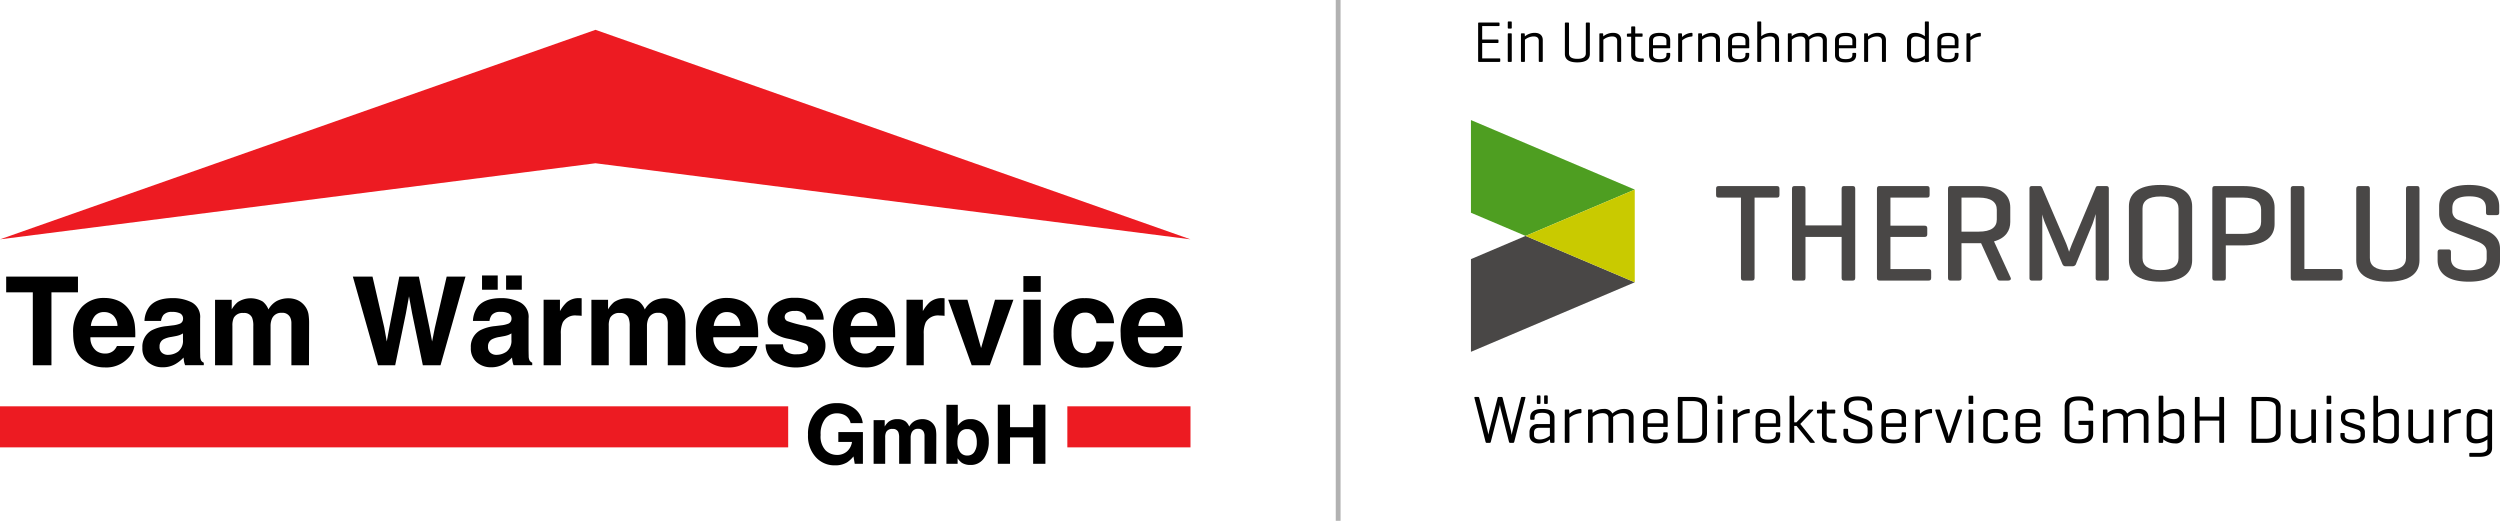 <?xml version="1.0" encoding="UTF-8"?>
<svg xmlns="http://www.w3.org/2000/svg" xmlns:xlink="http://www.w3.org/1999/xlink" width="518.433" height="108" viewBox="0 0 518.433 108">
  <defs>
    <clipPath id="clip-path">
      <rect id="Rechteck_32" data-name="Rechteck 32" width="213.398" height="48.059" fill="none"></rect>
    </clipPath>
  </defs>
  <g id="TWS-TP-Kombilogo-quer" transform="translate(-100 -23.5)">
    <g id="Gruppe_111" data-name="Gruppe 111" transform="translate(0 14.357)">
      <path id="Pfad_2" data-name="Pfad 2" d="M20.641,1.3V4.557h-5.5V19.683H11.276V4.557H5.752V1.3Zm11.71,14.391a4.508,4.508,0,0,1-1.259,2.457A6.171,6.171,0,0,1,26.2,20.132a6.893,6.893,0,0,1-4.577-1.671q-1.983-1.671-1.983-5.437a7.557,7.557,0,0,1,1.789-5.412,6.119,6.119,0,0,1,4.645-1.883,7.124,7.124,0,0,1,3.055.636,5.352,5.352,0,0,1,2.245,2.008,6.85,6.85,0,0,1,1.035,2.806,18.119,18.119,0,0,1,.112,2.694h-9.3a3.378,3.378,0,0,0,1.284,2.868,3.025,3.025,0,0,0,1.771.511,2.548,2.548,0,0,0,1.783-.624,2.961,2.961,0,0,0,.661-.935Zm-3.517-4.165a3.094,3.094,0,0,0-.854-2.139,2.653,2.653,0,0,0-1.9-.73,2.414,2.414,0,0,0-1.914.773,3.859,3.859,0,0,0-.854,2.095Zm6.6-3.966q1.409-1.8,4.838-1.8a8.6,8.6,0,0,1,3.966.885,3.4,3.4,0,0,1,1.733,3.342v6.235q0,.648.025,1.571a1.976,1.976,0,0,0,.212.948,1.274,1.274,0,0,0,.524.412v.524H42.863a3.959,3.959,0,0,1-.224-.773q-.062-.362-.1-.823a7.3,7.3,0,0,1-1.7,1.359,5.1,5.1,0,0,1-2.594.661A4.46,4.46,0,0,1,35.2,19.053,3.758,3.758,0,0,1,34,16.067a3.877,3.877,0,0,1,1.933-3.629,8.582,8.582,0,0,1,3.118-.873l1.21-.15a5.547,5.547,0,0,0,1.409-.312,1.068,1.068,0,0,0,.761-1.01,1.2,1.2,0,0,0-.58-1.153,3.622,3.622,0,0,0-1.7-.318,2.218,2.218,0,0,0-1.783.624,2.592,2.592,0,0,0-.5,1.247H34.433A5.216,5.216,0,0,1,35.431,7.562Zm2.644,9.552a1.857,1.857,0,0,0,1.222.412,3.62,3.62,0,0,0,2.114-.673,2.872,2.872,0,0,0,1-2.457V13.074a3.862,3.862,0,0,1-.68.343,5.684,5.684,0,0,1-.941.243l-.8.15a5.153,5.153,0,0,0-1.609.486,1.63,1.63,0,0,0-.823,1.509A1.56,1.56,0,0,0,38.075,17.114Zm18.68-7.283A1.741,1.741,0,0,0,55,8.846a2.1,2.1,0,0,0-2.045.985,3.8,3.8,0,0,0-.287,1.671v8.18h-3.6V6.115h3.454V8.1a5.719,5.719,0,0,1,1.247-1.509,4.934,4.934,0,0,1,5.2-.112,3.99,3.99,0,0,1,1.172,1.634,4.519,4.519,0,0,1,1.733-1.758,5.289,5.289,0,0,1,2.444-.561,4.731,4.731,0,0,1,1.771.349,3.951,3.951,0,0,1,1.584,1.222,3.9,3.9,0,0,1,.773,1.746,12.067,12.067,0,0,1,.125,2.008l-.025,8.567H64.9V11.029a2.841,2.841,0,0,0-.249-1.272A1.772,1.772,0,0,0,62.9,8.809a2.043,2.043,0,0,0-2.033,1.222,3.838,3.838,0,0,0-.287,1.559v8.093H57V11.59A4.545,4.545,0,0,0,56.755,9.831ZM97.1,1.3H101L95.824,19.683H92.158L89.938,8.934,89.29,5.38l-.648,3.554-2.22,10.749H82.855L77.643,1.3H81.72l2.432,10.525.524,2.93.536-2.868L87.282,1.3h4.053l2.182,10.525.561,2.93.561-2.818Zm6.447,6.26q1.409-1.8,4.838-1.8a8.6,8.6,0,0,1,3.966.885,3.4,3.4,0,0,1,1.733,3.342v6.235q0,.648.025,1.571a1.975,1.975,0,0,0,.212.948,1.274,1.274,0,0,0,.524.412v.524h-3.866a3.957,3.957,0,0,1-.224-.773q-.062-.362-.1-.823a7.3,7.3,0,0,1-1.7,1.359,5.1,5.1,0,0,1-2.594.661,4.46,4.46,0,0,1-3.049-1.054,3.758,3.758,0,0,1-1.2-2.987,3.877,3.877,0,0,1,1.933-3.629,8.582,8.582,0,0,1,3.118-.873l1.21-.15a5.547,5.547,0,0,0,1.409-.312,1.068,1.068,0,0,0,.761-1.01,1.2,1.2,0,0,0-.58-1.153,3.622,3.622,0,0,0-1.7-.318,2.218,2.218,0,0,0-1.783.624,2.592,2.592,0,0,0-.5,1.247h-3.429A5.216,5.216,0,0,1,103.543,7.562Zm2.644,9.552a1.857,1.857,0,0,0,1.222.412,3.62,3.62,0,0,0,2.114-.673,2.872,2.872,0,0,0,1-2.457V13.074a3.862,3.862,0,0,1-.68.343,5.684,5.684,0,0,1-.941.243l-.8.15a5.153,5.153,0,0,0-1.609.486,1.63,1.63,0,0,0-.823,1.509A1.56,1.56,0,0,0,106.187,17.114Zm3.23-16.049h3.255V4.02h-3.255Zm-4.988,0h3.255V4.02h-3.255ZM124.069,9.37a2.948,2.948,0,0,0-2.881,1.4,5.434,5.434,0,0,0-.411,2.419v6.5H117.2V6.09h3.392V8.46A7.515,7.515,0,0,1,122.024,6.6a3.9,3.9,0,0,1,2.594-.836q.1,0,.168.006t.306.019V9.432q-.337-.037-.6-.05T124.069,9.37Zm10.737.461a1.741,1.741,0,0,0-1.758-.985A2.1,2.1,0,0,0,131,9.831a3.8,3.8,0,0,0-.287,1.671v8.18h-3.6V6.115h3.454V8.1a5.72,5.72,0,0,1,1.247-1.509,4.934,4.934,0,0,1,5.2-.112,3.99,3.99,0,0,1,1.172,1.634,4.519,4.519,0,0,1,1.733-1.758,5.289,5.289,0,0,1,2.444-.561,4.731,4.731,0,0,1,1.771.349,3.951,3.951,0,0,1,1.584,1.222,3.9,3.9,0,0,1,.773,1.746,12.067,12.067,0,0,1,.125,2.008l-.025,8.567h-3.641V11.029a2.84,2.84,0,0,0-.249-1.272,1.772,1.772,0,0,0-1.746-.948,2.043,2.043,0,0,0-2.033,1.222,3.838,3.838,0,0,0-.287,1.559v8.093h-3.579V11.59A4.545,4.545,0,0,0,134.806,9.831Zm26.711,5.861a4.508,4.508,0,0,1-1.26,2.457,6.171,6.171,0,0,1-4.888,1.983,6.893,6.893,0,0,1-4.577-1.671q-1.983-1.671-1.983-5.437A7.557,7.557,0,0,1,150.6,7.612a6.118,6.118,0,0,1,4.645-1.883,7.124,7.124,0,0,1,3.055.636,5.352,5.352,0,0,1,2.245,2.008,6.85,6.85,0,0,1,1.035,2.806,18.118,18.118,0,0,1,.112,2.694h-9.3a3.378,3.378,0,0,0,1.284,2.868,3.025,3.025,0,0,0,1.771.511,2.549,2.549,0,0,0,1.783-.624,2.962,2.962,0,0,0,.661-.935ZM158,11.527a3.094,3.094,0,0,0-.854-2.139,2.653,2.653,0,0,0-1.9-.73,2.414,2.414,0,0,0-1.914.773,3.859,3.859,0,0,0-.854,2.095Zm15.451-4.813a4.379,4.379,0,0,1,1.833,3.517H171.73a2.1,2.1,0,0,0-.387-1.085,2.432,2.432,0,0,0-2-.723,2.867,2.867,0,0,0-1.652.362,1.041,1.041,0,0,0-.493.848.928.928,0,0,0,.524.885,22.673,22.673,0,0,0,3.7.985,6.8,6.8,0,0,1,3.18,1.509,3.426,3.426,0,0,1,1.047,2.556,4.131,4.131,0,0,1-1.5,3.3,9.015,9.015,0,0,1-9.378-.075,4.4,4.4,0,0,1-1.528-3.448h3.6a2.373,2.373,0,0,0,.486,1.347,3.288,3.288,0,0,0,2.444.711,3.726,3.726,0,0,0,1.665-.312,1.046,1.046,0,0,0,.118-1.846,20.293,20.293,0,0,0-3.7-1.072,7.713,7.713,0,0,1-3.255-1.434,3.109,3.109,0,0,1-.948-2.444,4.239,4.239,0,0,1,1.478-3.236A5.935,5.935,0,0,1,169.3,5.7,7.7,7.7,0,0,1,173.451,6.714Zm16.473,8.979a4.509,4.509,0,0,1-1.259,2.457,6.171,6.171,0,0,1-4.888,1.983,6.893,6.893,0,0,1-4.577-1.671q-1.983-1.671-1.983-5.437a7.557,7.557,0,0,1,1.789-5.412,6.119,6.119,0,0,1,4.645-1.883,7.124,7.124,0,0,1,3.055.636,5.352,5.352,0,0,1,2.245,2.008,6.85,6.85,0,0,1,1.035,2.806,18.126,18.126,0,0,1,.112,2.694h-9.3a3.378,3.378,0,0,0,1.284,2.868,3.025,3.025,0,0,0,1.771.511,2.548,2.548,0,0,0,1.783-.624,2.961,2.961,0,0,0,.661-.935Zm-3.517-4.165a3.094,3.094,0,0,0-.854-2.139,2.653,2.653,0,0,0-1.9-.73,2.414,2.414,0,0,0-1.914.773,3.859,3.859,0,0,0-.854,2.095ZM199.327,9.37a2.948,2.948,0,0,0-2.881,1.4,5.433,5.433,0,0,0-.412,2.419v6.5h-3.579V6.09h3.392V8.46A7.514,7.514,0,0,1,197.282,6.6a3.9,3.9,0,0,1,2.594-.836q.1,0,.168.006t.306.019V9.432q-.337-.037-.6-.05T199.327,9.37ZM201.1,6.09h3.99l2.831,10.026L210.812,6.09h3.816l-4.9,13.593h-3.754Zm19.192,0V19.683h-3.6V6.09Zm0-4.9v3.28h-3.6V1.19Zm15.2,9.777h-3.641a3.153,3.153,0,0,0-.511-1.372,2.144,2.144,0,0,0-1.858-.823,2.447,2.447,0,0,0-2.457,1.783,7.456,7.456,0,0,0-.349,2.519,6.855,6.855,0,0,0,.349,2.407,2.372,2.372,0,0,0,2.394,1.7,2.111,2.111,0,0,0,1.771-.673,3.352,3.352,0,0,0,.636-1.746h3.629a5.946,5.946,0,0,1-1.172,3.068,5.7,5.7,0,0,1-4.951,2.332,5.791,5.791,0,0,1-4.826-1.945,7.872,7.872,0,0,1-1.546-5.05,7.988,7.988,0,0,1,1.708-5.449,5.947,5.947,0,0,1,4.714-1.945,7.1,7.1,0,0,1,4.184,1.147A5.336,5.336,0,0,1,235.49,10.966Zm14.079,4.726a4.508,4.508,0,0,1-1.26,2.457,6.171,6.171,0,0,1-4.888,1.983,6.893,6.893,0,0,1-4.577-1.671q-1.983-1.671-1.983-5.437a7.557,7.557,0,0,1,1.79-5.412A6.118,6.118,0,0,1,243.3,5.729a7.123,7.123,0,0,1,3.055.636A5.352,5.352,0,0,1,248.6,8.372a6.85,6.85,0,0,1,1.035,2.806,18.12,18.12,0,0,1,.112,2.694h-9.3a3.378,3.378,0,0,0,1.284,2.868,3.025,3.025,0,0,0,1.771.511,2.549,2.549,0,0,0,1.783-.624,2.962,2.962,0,0,0,.661-.935Zm-3.517-4.165a3.094,3.094,0,0,0-.854-2.139,2.653,2.653,0,0,0-1.9-.73,2.414,2.414,0,0,0-1.914.773,3.859,3.859,0,0,0-.854,2.095Z" transform="translate(95.528 65.205)"></path>
      <path id="Pfad_3" data-name="Pfad 3" d="M10.521,12.888a4.678,4.678,0,0,1-2.494.624,5.182,5.182,0,0,1-3.99-1.688A6.436,6.436,0,0,1,2.415,7.185,6.807,6.807,0,0,1,4.053,2.413,5.581,5.581,0,0,1,8.384.617,5.662,5.662,0,0,1,12.138,1.8a4.4,4.4,0,0,1,1.625,2.955H11.244A2.4,2.4,0,0,0,9.822,3a3.491,3.491,0,0,0-1.4-.274A3.051,3.051,0,0,0,5.986,3.847,5.082,5.082,0,0,0,5.034,7.21a4.178,4.178,0,0,0,1.031,3.2,3.385,3.385,0,0,0,2.344.939,3.028,3.028,0,0,0,2.112-.744,3.216,3.216,0,0,0,1.014-1.95H8.7V6.611h5.1v6.576h-1.7l-.258-1.53A5.872,5.872,0,0,1,10.521,12.888ZM21.145,6.62a1.161,1.161,0,0,0-1.172-.657,1.4,1.4,0,0,0-1.363.657,2.531,2.531,0,0,0-.191,1.114v5.454h-2.4V4.142h2.3V5.464a3.813,3.813,0,0,1,.831-1.006,2.845,2.845,0,0,1,1.787-.532,2.827,2.827,0,0,1,1.679.457A2.66,2.66,0,0,1,23.4,5.472,3.013,3.013,0,0,1,24.554,4.3a3.526,3.526,0,0,1,1.629-.374,3.154,3.154,0,0,1,1.181.233,2.634,2.634,0,0,1,1.056.815,2.6,2.6,0,0,1,.515,1.164,8.044,8.044,0,0,1,.083,1.338L29,13.187H26.574V7.418a1.894,1.894,0,0,0-.166-.848,1.181,1.181,0,0,0-1.164-.632,1.362,1.362,0,0,0-1.355.815A2.558,2.558,0,0,0,23.7,7.792v5.4H21.312v-5.4A3.03,3.03,0,0,0,21.145,6.62Zm14.973,6.809a3.233,3.233,0,0,1-1.8-.449,3.6,3.6,0,0,1-.881-.931v1.139H31.113V.95h2.361V5.306a3.457,3.457,0,0,1,.989-.964,2.939,2.939,0,0,1,1.629-.416,3.356,3.356,0,0,1,2.8,1.289A5.231,5.231,0,0,1,39.9,8.54a5.847,5.847,0,0,1-1,3.5A3.235,3.235,0,0,1,36.118,13.428Zm1.3-4.639a4.385,4.385,0,0,0-.249-1.6A1.737,1.737,0,0,0,35.419,6a1.763,1.763,0,0,0-1.771,1.172A4.4,4.4,0,0,0,33.4,8.781a3.378,3.378,0,0,0,.515,1.929,1.765,1.765,0,0,0,1.571.765,1.626,1.626,0,0,0,1.422-.74A3.378,3.378,0,0,0,37.415,8.789Zm11.68,4.4V7.717H44.307v5.47H41.771V.933h2.536V5.605H49.1V.933h2.544V13.187Z" transform="translate(265.146 92.132)"></path>
      <path id="Pfad_4" data-name="Pfad 4" d="M0,0H163.449V8.513H0Z" transform="translate(100 93.401)" fill="#ed1b22"></path>
      <path id="Pfad_5" data-name="Pfad 5" d="M0,0H25.539V8.513H0Z" transform="translate(321.338 93.401)" fill="#ed1b22"></path>
      <path id="Pfad_7" data-name="Pfad 7" d="M738.694,553.962l123.485-15.776L985.57,553.962,862.179,510.515Z" transform="translate(-638.694 -495.188)" fill="#ed1b22"></path>
    </g>
    <g id="Gruppe_110" data-name="Gruppe 110" transform="translate(-369.567 5.337)">
      <path id="Pfad_95" data-name="Pfad 95" d="M6.174-9.31c-.042-.14-.1-.21-.238-.21h-.56c-.154,0-.21.07-.252.21L3.444-2.73c-.154.6-.224,1.036-.224,1.036S3.094-2.338,3-2.73L1.33-9.31c-.042-.14-.1-.21-.238-.21H.49q-.231,0-.168.21l2.31,9.1c.042.14.112.21.238.21h.588a.247.247,0,0,0,.266-.21L5.418-6.888c.084-.364.182-.9.2-.98A8.215,8.215,0,0,0,5.8-6.9L7.49-.21c.042.14.112.21.252.21H8.33c.14,0,.21-.07.252-.21l2.31-9.1c.042-.14-.014-.21-.154-.21H10.22c-.154,0-.21.07-.252.21L8.288-2.73a7.07,7.07,0,0,0-.224,1.106c-.014-.112-.112-.644-.224-1.106Zm5.712,4.3c0,.154.056.224.2.224h.5c.154,0,.21-.07.21-.224V-5.18c0-.63.35-1.05,1.6-1.05s1.582.448,1.582,1.078v1.26H13.566a1.622,1.622,0,0,0-1.82,1.652v.7c0,.91.63,1.652,1.932,1.652a3.689,3.689,0,0,0,2.31-.826l.028.5c.014.14.056.21.21.21h.5c.14,0,.2-.07.2-.21V-5.25c0-1.05-.6-1.778-2.52-1.778-1.89,0-2.52.728-2.52,1.778ZM13.9-.7c-.84,0-1.218-.35-1.218-.966v-.448c0-.616.308-1.008,1.064-1.008h2.226v1.638A3.4,3.4,0,0,1,13.9-.7Zm.126-8.932c0-.14-.056-.21-.2-.21h-.35a.186.186,0,0,0-.21.21v1.358c0,.14.07.2.21.2h.35c.14,0,.2-.056.2-.2Zm1.5,0c0-.14-.056-.21-.2-.21h-.35c-.14,0-.2.07-.2.21v1.358c0,.14.056.2.2.2h.35c.14,0,.2-.056.2-.2Zm6.776,2.6A3.551,3.551,0,0,0,20.02-6.02l-.042-.686c-.014-.14-.056-.21-.21-.21h-.5c-.154,0-.21.07-.21.21v6.5c0,.14.056.21.21.21h.56c.14,0,.2-.07.2-.21v-5A4.1,4.1,0,0,1,22.3-6.146a.2.2,0,0,0,.224-.21v-.462A.2.2,0,0,0,22.3-7.028Zm1.792.112c-.154,0-.21.07-.21.21v6.5c0,.14.056.21.21.21h.56c.14,0,.2-.07.2-.21V-5.376a3.109,3.109,0,0,1,2.03-.784c.9,0,1.232.434,1.232,1.064V-.21a.186.186,0,0,0,.21.21h.56c.14,0,.2-.07.2-.21V-5.1a1.44,1.44,0,0,0-.014-.252,2.976,2.976,0,0,1,2.044-.812c.9,0,1.232.434,1.232,1.064V-.21a.186.186,0,0,0,.21.21h.56a.186.186,0,0,0,.21-.21v-5.1c0-.994-.644-1.722-1.946-1.722a3.565,3.565,0,0,0-2.45.952,1.769,1.769,0,0,0-1.778-.952,3.5,3.5,0,0,0-2.324.84l-.014-.518c0-.14-.056-.21-.21-.21ZM40.4-5.222c0-1.078-.616-1.806-2.534-1.806s-2.576.728-2.576,1.806v3.528c0,1.078.63,1.806,2.548,1.806S40.4-.616,40.4-1.694v-.294c0-.14-.07-.2-.21-.2h-.5c-.14,0-.2.056-.2.2v.238c0,.644-.336,1.078-1.624,1.078s-1.624-.434-1.624-1.078V-3.3h3.962a.171.171,0,0,0,.2-.2Zm-4.158.056c0-.63.364-1.078,1.624-1.078,1.232,0,1.624.448,1.624,1.078v1.12H36.246ZM45.514,0c2.31,0,3.038-.924,3.038-2.044V-7.476c0-1.12-.728-2.044-3.038-2.044H42.686c-.126,0-.182.07-.182.21v9.1c0,.14.042.21.168.21Zm0-8.666c1.5,0,2.044.532,2.044,1.344V-2.2c0,.812-.546,1.344-2.044,1.344h-2.03V-8.666Zm6.216,1.96c0-.14-.056-.21-.2-.21h-.56c-.154,0-.21.07-.21.21v6.5c0,.14.056.21.21.21h.56c.14,0,.2-.07.2-.21Zm0-2.87c0-.14-.056-.21-.2-.21h-.56c-.154,0-.21.07-.21.21v1.3c0,.14.056.21.21.21h.56c.14,0,.2-.07.2-.21ZM57.2-7.028A3.551,3.551,0,0,0,54.922-6.02l-.042-.686c-.014-.14-.056-.21-.21-.21h-.5c-.154,0-.21.07-.21.21v6.5c0,.14.056.21.21.21h.56c.14,0,.2-.07.2-.21v-5A4.1,4.1,0,0,1,57.2-6.146a.2.2,0,0,0,.224-.21v-.462A.2.2,0,0,0,57.2-7.028Zm6.538,1.806c0-1.078-.616-1.806-2.534-1.806s-2.576.728-2.576,1.806v3.528c0,1.078.63,1.806,2.548,1.806s2.562-.728,2.562-1.806v-.294c0-.14-.07-.2-.21-.2h-.5c-.14,0-.2.056-.2.2v.238c0,.644-.336,1.078-1.624,1.078s-1.624-.434-1.624-1.078V-3.3h3.962a.171.171,0,0,0,.2-.2Zm-4.158.056c0-.63.364-1.078,1.624-1.078,1.232,0,1.624.448,1.624,1.078v1.12H59.584ZM67.9-3.92l2.646-2.786c.1-.112.056-.21-.1-.21h-.63a.5.5,0,0,0-.336.21L67.1-4.256H66.64v-5.32c0-.14-.056-.21-.2-.21H65.87c-.14,0-.2.07-.2.21V-.21c0,.14.056.21.2.21h.574c.14,0,.2-.07.2-.21v-3.3h.476L69.8-.21A.408.408,0,0,0,70.14,0h.63c.14,0,.182-.112.1-.21Zm5.474-2.968V-8.372c0-.14-.056-.21-.2-.21H72.6a.186.186,0,0,0-.21.21v1.484h-.112l-.728.042c-.14.014-.2.07-.2.21V-6.3c0,.14.056.21.2.21h.84v4.284c0,1.134.56,1.806,2.478,1.806h.364c.14,0,.21-.056.21-.21V-.616c0-.154-.07-.21-.21-.21H75c-1.246,0-1.624-.42-1.624-1.078V-6.09h1.568a.186.186,0,0,0,.21-.21v-.392c0-.14-.07-.2-.21-.2Zm8.414-.574v.532c0,.14.056.21.2.21h.574c.154,0,.21-.07.21-.21v-.658c0-1.12-.686-2.044-2.912-2.044s-2.884.924-2.884,2.044V-6.8a1.835,1.835,0,0,0,1.218,1.68l2.506.966c.546.21,1.162.5,1.162,1.232v.868c0,.812-.532,1.33-2.03,1.33s-2.016-.518-2.016-1.33V-2.7c0-.154-.056-.21-.2-.21h-.574c-.14,0-.2.056-.2.21v.77c0,1.12.728,2.044,3,2.044s3-.924,3-2.044v-1.2a1.954,1.954,0,0,0-1.456-1.82L78.75-5.95a1.118,1.118,0,0,1-.812-1.092v-.42c0-.812.462-1.33,1.932-1.33S81.788-8.274,81.788-7.462Zm8.036,2.24c0-1.078-.616-1.806-2.534-1.806s-2.576.728-2.576,1.806v3.528c0,1.078.63,1.806,2.548,1.806s2.562-.728,2.562-1.806v-.294c0-.14-.07-.2-.21-.2h-.5c-.14,0-.2.056-.2.2v.238c0,.644-.336,1.078-1.624,1.078s-1.624-.434-1.624-1.078V-3.3h3.962a.171.171,0,0,0,.2-.2Zm-4.158.056c0-.63.364-1.078,1.624-1.078,1.232,0,1.624.448,1.624,1.078v1.12H85.666ZM95-7.028A3.551,3.551,0,0,0,92.722-6.02l-.042-.686c-.014-.14-.056-.21-.21-.21h-.5c-.154,0-.21.07-.21.21v6.5c0,.14.056.21.21.21h.56c.14,0,.2-.07.2-.21v-5A4.1,4.1,0,0,1,95-6.146a.2.2,0,0,0,.224-.21v-.462A.2.2,0,0,0,95-7.028ZM98.966,0c.14,0,.182-.056.224-.2l2.254-6.51c.042-.126-.028-.21-.182-.21h-.532c-.14,0-.2.084-.238.21L98.9-2.058a5.371,5.371,0,0,0-.21.854c-.014-.1-.112-.588-.2-.868L96.922-6.706c-.042-.126-.1-.21-.238-.21h-.6c-.14,0-.224.084-.182.21L98.112-.2c.042.14.084.2.21.2Zm4.8-6.706c0-.14-.056-.21-.2-.21h-.56c-.154,0-.21.07-.21.21v6.5c0,.14.056.21.21.21h.56c.14,0,.2-.07.2-.21Zm0-2.87c0-.14-.056-.21-.2-.21h-.56c-.154,0-.21.07-.21.21v1.3c0,.14.056.21.21.21h.56c.14,0,.2-.07.2-.21Zm4.62,2.548c-1.918,0-2.548.728-2.548,1.806v3.528c0,1.078.616,1.806,2.534,1.806s2.562-.728,2.562-1.806v-.378c0-.154-.056-.21-.21-.21h-.518c-.154,0-.21.056-.21.21v.308c0,.658-.35,1.078-1.6,1.078s-1.6-.42-1.6-1.078v-3.4c0-.644.35-1.064,1.6-1.064s1.6.42,1.6,1.064v.21c0,.14.056.21.21.21h.518c.154,0,.21-.07.21-.21v-.266C110.936-6.3,110.306-7.028,108.388-7.028Zm9.268,1.806c0-1.078-.616-1.806-2.534-1.806s-2.576.728-2.576,1.806v3.528c0,1.078.63,1.806,2.548,1.806s2.562-.728,2.562-1.806v-.294c0-.14-.07-.2-.21-.2h-.5c-.14,0-.2.056-.2.2v.238c0,.644-.336,1.078-1.624,1.078S113.5-1.106,113.5-1.75V-3.3h3.962a.171.171,0,0,0,.2-.2Zm-4.158.056c0-.63.364-1.078,1.624-1.078,1.232,0,1.624.448,1.624,1.078v1.12H113.5Zm12.292.588c-.14,0-.2.056-.2.2v.448c0,.14.056.21.2.21h1.876v1.652c0,.812-.5,1.33-1.974,1.33s-1.974-.532-1.974-1.344V-7.434c0-.812.49-1.344,1.974-1.344s1.974.532,1.974,1.344v.518c0,.14.056.2.21.2h.56c.14,0,.2-.056.2-.2v-.672c0-1.12-.644-2.044-2.954-2.044s-2.954.924-2.954,2.044v5.656c0,1.12.644,2.044,2.954,2.044s2.954-.924,2.954-2.044v-2.45c0-.14-.056-.2-.21-.2Zm5.082-2.338c-.154,0-.21.07-.21.21v6.5c0,.14.056.21.21.21h.56c.14,0,.2-.07.2-.21V-5.376a3.109,3.109,0,0,1,2.03-.784c.9,0,1.232.434,1.232,1.064V-.21a.186.186,0,0,0,.21.21h.56c.14,0,.2-.07.2-.21V-5.1a1.439,1.439,0,0,0-.014-.252,2.976,2.976,0,0,1,2.044-.812c.9,0,1.232.434,1.232,1.064V-.21a.186.186,0,0,0,.21.21h.56a.186.186,0,0,0,.21-.21v-5.1c0-.994-.644-1.722-1.946-1.722a3.565,3.565,0,0,0-2.45.952,1.769,1.769,0,0,0-1.778-.952,3.5,3.5,0,0,0-2.324.84l-.014-.518c0-.14-.056-.21-.21-.21ZM142.94,0c.154,0,.2-.07.21-.21l.028-.518a3.72,3.72,0,0,0,2.394.84A1.685,1.685,0,0,0,147.5-1.68V-5.236a1.685,1.685,0,0,0-1.932-1.792,3.831,3.831,0,0,0-2.38.826V-9.576c0-.14-.056-.21-.2-.21h-.56c-.154,0-.21.07-.21.21V-.21c0,.14.056.21.21.21Zm3.6-1.82c0,.574-.322,1.05-1.232,1.05a3.513,3.513,0,0,1-2.114-.784V-5.348a3.419,3.419,0,0,1,2.114-.8c.91,0,1.232.476,1.232,1.05Zm4.172-7.49c0-.14-.042-.21-.2-.21h-.588c-.14,0-.2.07-.2.21v9.1c0,.14.056.21.2.21h.588c.154,0,.2-.07.2-.21V-4.62h4.074V-.21c0,.14.056.21.2.21h.6c.14,0,.2-.07.2-.21v-9.1c0-.14-.056-.21-.2-.21h-.6c-.14,0-.2.07-.2.21v3.85H150.71ZM164.472,0c2.31,0,3.038-.924,3.038-2.044V-7.476c0-1.12-.728-2.044-3.038-2.044h-2.828c-.126,0-.182.07-.182.21v9.1c0,.14.042.21.168.21Zm0-8.666c1.5,0,2.044.532,2.044,1.344V-2.2c0,.812-.546,1.344-2.044,1.344h-2.03V-8.666ZM173.908-.21c.014.154.056.21.21.21h.518c.14,0,.2-.056.2-.21v-6.5c0-.14-.056-.21-.2-.21h-.574c-.14,0-.2.07-.2.21v5.18a3.139,3.139,0,0,1-2.016.77c-.9,0-1.246-.42-1.246-1.064V-6.706c0-.14-.056-.21-.2-.21h-.574c-.14,0-.2.07-.2.21V-1.6c0,.994.644,1.708,1.946,1.708a3.444,3.444,0,0,0,2.3-.826Zm4.1-6.5c0-.14-.056-.21-.2-.21h-.56c-.154,0-.21.07-.21.21v6.5c0,.14.056.21.21.21h.56c.14,0,.2-.07.2-.21Zm0-2.87c0-.14-.056-.21-.2-.21h-.56c-.154,0-.21.07-.21.21v1.3c0,.14.056.21.21.21h.56c.14,0,.2-.07.2-.21Zm5.978,4.55c0,.126.056.182.182.182h.518c.14,0,.2-.056.2-.182v-.406c0-.84-.658-1.6-2.436-1.6s-2.422.756-2.422,1.6v.546A1.534,1.534,0,0,0,181.1-3.528l2.156.714c.476.154.826.364.826.784v.518c0,.56-.588.882-1.652.882S180.8-.952,180.8-1.512v-.336c0-.126-.042-.2-.182-.2H180.1a.171.171,0,0,0-.2.2v.378c0,.84.728,1.582,2.534,1.582s2.548-.742,2.548-1.582v-.8c0-.658-.5-1.106-1.2-1.33l-2.156-.7c-.308-.1-.714-.336-.714-.77v-.364c0-.546.49-.868,1.526-.868s1.554.322,1.554.868ZM187.46,0c.154,0,.2-.07.21-.21l.028-.518a3.72,3.72,0,0,0,2.394.84,1.685,1.685,0,0,0,1.932-1.792V-5.236a1.685,1.685,0,0,0-1.932-1.792,3.831,3.831,0,0,0-2.38.826V-9.576c0-.14-.056-.21-.2-.21h-.56c-.154,0-.21.07-.21.21V-.21c0,.14.056.21.21.21Zm3.6-1.82c0,.574-.322,1.05-1.232,1.05a3.513,3.513,0,0,1-2.114-.784V-5.348a3.419,3.419,0,0,1,2.114-.8c.91,0,1.232.476,1.232,1.05Zm7.21,1.61c.014.154.056.21.21.21H199c.14,0,.2-.056.2-.21v-6.5c0-.14-.056-.21-.2-.21h-.574c-.14,0-.2.07-.2.21v5.18a3.139,3.139,0,0,1-2.016.77c-.9,0-1.246-.42-1.246-1.064V-6.706c0-.14-.056-.21-.2-.21h-.574c-.14,0-.2.07-.2.21V-1.6c0,.994.644,1.708,1.946,1.708a3.444,3.444,0,0,0,2.3-.826Zm6.384-6.818A3.551,3.551,0,0,0,202.37-6.02l-.042-.686c-.014-.14-.056-.21-.21-.21h-.5c-.154,0-.21.07-.21.21v6.5c0,.14.056.21.21.21h.56c.14,0,.2-.07.2-.21v-5a4.1,4.1,0,0,1,2.282-.938.2.2,0,0,0,.224-.21v-.462A.2.2,0,0,0,204.652-7.028Zm3.374,7.14A3.9,3.9,0,0,0,210.392-.7V.994c0,.644-.406,1.078-1.652,1.078h-1.9c-.14,0-.21.056-.21.2v.42c0,.14.07.2.21.2h1.9c1.918,0,2.618-.728,2.618-1.806V-6.706c0-.14-.056-.21-.21-.21h-.5c-.154,0-.2.07-.21.21l-.028.532a3.736,3.736,0,0,0-2.38-.854c-1.344,0-1.946.728-1.946,1.792V-1.68C206.08-.616,206.682.112,208.026.112Zm-.98-5.208c0-.574.336-1.05,1.232-1.05a3.458,3.458,0,0,1,2.114.8v3.794a3.553,3.553,0,0,1-2.114.784c-.9,0-1.232-.476-1.232-1.05Z" transform="translate(775 110)"></path>
      <path id="Pfad_96" data-name="Pfad 96" d="M5.5,0c.12,0,.18-.048.18-.18V-.564c0-.12-.06-.168-.18-.168H1.932V-3.924h3.2c.132,0,.18-.048.18-.18v-.348c0-.132-.048-.18-.18-.18h-3.2v-2.8h3.42c.12,0,.18-.048.18-.18V-7.98c0-.132-.06-.18-.18-.18H1.26c-.12,0-.168.06-.168.18v7.8c0,.12.048.18.156.18ZM8.064-5.748c0-.12-.048-.18-.168-.18h-.48c-.132,0-.18.06-.18.18V-.18c0,.12.048.18.18.18H7.9c.12,0,.168-.06.168-.18Zm0-2.46c0-.12-.048-.18-.168-.18h-.48c-.132,0-.18.06-.18.18v1.116c0,.12.048.18.18.18H7.9c.12,0,.168-.06.168-.18Zm2.52,2.28h-.432c-.132,0-.18.06-.18.18V-.18c0,.12.048.18.18.18h.48c.12,0,.168-.06.168-.18V-4.608a2.969,2.969,0,0,1,1.812-.672c.768,0,1.056.372,1.056.912V-.18a.159.159,0,0,0,.18.18h.48c.12,0,.168-.06.168-.18V-4.548c0-.852-.54-1.476-1.656-1.476a3.146,3.146,0,0,0-2.052.732l-.024-.456C10.752-5.868,10.716-5.928,10.584-5.928ZM19.932-7.98c0-.12-.048-.18-.168-.18h-.516c-.12,0-.168.06-.168.18v6.324C19.08-.7,19.692.1,21.66.1c1.992,0,2.6-.792,2.6-1.752V-7.98c0-.12-.036-.18-.168-.18h-.5c-.12,0-.168.06-.168.18v6.192c0,.7-.48,1.152-1.764,1.152-1.26,0-1.728-.456-1.728-1.152Zm6.912,2.052h-.432c-.132,0-.18.06-.18.18V-.18c0,.12.048.18.18.18h.48c.12,0,.168-.06.168-.18V-4.608a2.969,2.969,0,0,1,1.812-.672c.768,0,1.056.372,1.056.912V-.18a.159.159,0,0,0,.18.18h.48c.12,0,.168-.06.168-.18V-4.548c0-.852-.54-1.476-1.656-1.476a3.146,3.146,0,0,0-2.052.732l-.024-.456C27.012-5.868,26.976-5.928,26.844-5.928Zm6.828.024V-7.176c0-.12-.048-.18-.168-.18h-.492a.159.159,0,0,0-.18.18V-5.9h-.1l-.624.036c-.12.012-.168.06-.168.18V-5.4c0,.12.048.18.168.18h.72v3.672c0,.972.48,1.548,2.124,1.548h.312c.12,0,.18-.048.18-.18V-.528c0-.132-.06-.18-.18-.18h-.2c-1.068,0-1.392-.36-1.392-.924V-5.22h1.344a.159.159,0,0,0,.18-.18v-.336c0-.12-.06-.168-.18-.168ZM40.92-4.476c0-.924-.528-1.548-2.172-1.548S36.54-5.4,36.54-4.476v3.024C36.54-.528,37.08.1,38.724.1s2.2-.624,2.2-1.548V-1.7c0-.12-.06-.168-.18-.168h-.432c-.12,0-.168.048-.168.168v.2c0,.552-.288.924-1.392.924S37.356-.948,37.356-1.5V-2.832h3.4A.147.147,0,0,0,40.92-3Zm-3.564.048c0-.54.312-.924,1.392-.924,1.056,0,1.392.384,1.392.924v.96H37.356Zm8-1.6A3.043,3.043,0,0,0,43.4-5.16l-.036-.588c-.012-.12-.048-.18-.18-.18h-.432c-.132,0-.18.06-.18.18V-.18c0,.12.048.18.18.18h.48c.12,0,.168-.06.168-.18V-4.464a3.516,3.516,0,0,1,1.956-.8.168.168,0,0,0,.192-.18v-.4A.168.168,0,0,0,45.36-6.024Zm1.968.1H46.9c-.132,0-.18.06-.18.18V-.18c0,.12.048.18.18.18h.48c.12,0,.168-.06.168-.18V-4.608a2.969,2.969,0,0,1,1.812-.672c.768,0,1.056.372,1.056.912V-.18a.159.159,0,0,0,.18.18h.48c.12,0,.168-.06.168-.18V-4.548c0-.852-.54-1.476-1.656-1.476a3.146,3.146,0,0,0-2.052.732l-.024-.456C47.5-5.868,47.46-5.928,47.328-5.928Zm9.984,1.452c0-.924-.528-1.548-2.172-1.548s-2.208.624-2.208,1.548v3.024c0,.924.54,1.548,2.184,1.548s2.2-.624,2.2-1.548V-1.7c0-.12-.06-.168-.18-.168H56.7c-.12,0-.168.048-.168.168v.2c0,.552-.288.924-1.392.924S53.748-.948,53.748-1.5V-2.832h3.4A.147.147,0,0,0,57.312-3Zm-3.564.048c0-.54.312-.924,1.392-.924,1.056,0,1.392.384,1.392.924v.96H53.748ZM59.8-8.208c0-.12-.048-.18-.168-.18h-.48c-.132,0-.18.06-.18.18V-.18c0,.12.048.18.18.18h.48c.12,0,.168-.06.168-.18V-4.608a2.969,2.969,0,0,1,1.812-.672c.768,0,1.056.372,1.056.912V-.18a.159.159,0,0,0,.18.18h.48c.12,0,.168-.06.168-.18V-4.548c0-.852-.54-1.476-1.656-1.476a3.172,3.172,0,0,0-2.04.708Zm5.7,2.28c-.132,0-.18.06-.18.18V-.18c0,.12.048.18.18.18h.48c.12,0,.168-.06.168-.18V-4.608a2.665,2.665,0,0,1,1.74-.672c.768,0,1.056.372,1.056.912V-.18a.159.159,0,0,0,.18.18h.48c.12,0,.168-.06.168-.18V-4.368a1.234,1.234,0,0,0-.012-.216,2.551,2.551,0,0,1,1.752-.7c.768,0,1.056.372,1.056.912V-.18a.159.159,0,0,0,.18.18h.48a.159.159,0,0,0,.18-.18V-4.548c0-.852-.552-1.476-1.668-1.476a3.056,3.056,0,0,0-2.1.816,1.516,1.516,0,0,0-1.524-.816,3,3,0,0,0-1.992.72l-.012-.444c0-.12-.048-.18-.18-.18Zm13.98,1.452c0-.924-.528-1.548-2.172-1.548S75.1-5.4,75.1-4.476v3.024C75.1-.528,75.636.1,77.28.1s2.2-.624,2.2-1.548V-1.7c0-.12-.06-.168-.18-.168h-.432c-.12,0-.168.048-.168.168v.2c0,.552-.288.924-1.392.924S75.912-.948,75.912-1.5V-2.832h3.4A.147.147,0,0,0,79.476-3Zm-3.564.048c0-.54.312-.924,1.392-.924,1.056,0,1.392.384,1.392.924v.96H75.912Zm5.832-1.5h-.432c-.132,0-.18.06-.18.18V-.18c0,.12.048.18.18.18h.48c.12,0,.168-.06.168-.18V-4.608a2.969,2.969,0,0,1,1.812-.672c.768,0,1.056.372,1.056.912V-.18a.159.159,0,0,0,.18.18h.48c.12,0,.168-.06.168-.18V-4.548c0-.852-.54-1.476-1.656-1.476a3.146,3.146,0,0,0-2.052.732l-.024-.456C81.912-5.868,81.876-5.928,81.744-5.928ZM93.768-.18c.012.12.048.18.18.18h.432c.132,0,.18-.06.18-.18V-8.208c0-.12-.048-.18-.18-.18H93.9c-.132,0-.168.06-.168.18v2.892A3.336,3.336,0,0,0,91.7-6.024c-1.152,0-1.668.624-1.668,1.536V-1.44C90.036-.528,90.552.1,91.7.1a3.237,3.237,0,0,0,2.04-.72Zm-2.9-4.188c0-.492.288-.9,1.056-.9a2.964,2.964,0,0,1,1.812.684v3.252A3.045,3.045,0,0,1,91.92-.66c-.768,0-1.056-.408-1.056-.9Zm9.84-.108c0-.924-.528-1.548-2.172-1.548s-2.208.624-2.208,1.548v3.024c0,.924.54,1.548,2.184,1.548s2.2-.624,2.2-1.548V-1.7c0-.12-.06-.168-.18-.168h-.432c-.12,0-.168.048-.168.168v.2c0,.552-.288.924-1.392.924S97.14-.948,97.14-1.5V-2.832h3.4A.147.147,0,0,0,100.7-3Zm-3.564.048c0-.54.312-.924,1.392-.924,1.056,0,1.392.384,1.392.924v.96H97.14Zm8-1.6a3.043,3.043,0,0,0-1.956.864l-.036-.588c-.012-.12-.048-.18-.18-.18h-.432c-.132,0-.18.06-.18.18V-.18c0,.12.048.18.18.18h.48c.12,0,.168-.06.168-.18V-4.464a3.516,3.516,0,0,1,1.956-.8.168.168,0,0,0,.192-.18v-.4A.168.168,0,0,0,105.144-6.024Z" transform="translate(775 31)"></path>
      <g id="TP-Logo-Farbe" transform="translate(774.602 43.06)">
        <path id="Pfad_52" data-name="Pfad 52" d="M0,25.433V44.657L33.97,30.24,11.326,20.625Z" transform="translate(0 3.403)" fill="#494746"></path>
        <path id="Pfad_53" data-name="Pfad 53" d="M0,0V19.219l11.326,4.807L33.97,14.417Z" transform="translate(0 0)" fill="#4e9e21"></path>
        <path id="Pfad_54" data-name="Pfad 54" d="M32.366,31.6,9.722,21.986l22.644-9.61Z" transform="translate(1.604 2.042)" fill="#c9ca00"></path>
        <g id="Gruppe_61" data-name="Gruppe 61" transform="translate(0 0)">
          <g id="Gruppe_60" data-name="Gruppe 60" clip-path="url(#clip-path)">
            <path id="Pfad_55" data-name="Pfad 55" d="M56.23,11.748c.374,0,.548.144.548.548v1.3c0,.4-.174.549-.548.549H51.618V30.772c0,.4-.144.577-.518.577H49.312c-.375,0-.52-.172-.52-.577V14.141H44.182c-.4,0-.548-.144-.548-.549V12.3c0-.4.143-.548.548-.548Z" transform="translate(7.199 1.939)" fill="#494746"></path>
            <path id="Pfad_56" data-name="Pfad 56" d="M59.944,19.905h7.494V12.325c0-.4.143-.577.517-.577h1.788c.374,0,.518.174.518.577V30.772c0,.4-.144.576-.518.576H67.956c-.374,0-.517-.172-.517-.576V22.3H59.944v8.475c0,.4-.115.576-.518.576H57.666c-.374,0-.518-.172-.518-.576V12.325c0-.4.144-.577.518-.577h1.759c.4,0,.518.174.518.577Z" transform="translate(9.429 1.939)" fill="#494746"></path>
            <path id="Pfad_57" data-name="Pfad 57" d="M72.788,31.348c-.374,0-.518-.172-.518-.577V12.325c0-.4.144-.578.518-.578h9.858c.374,0,.546.144.546.549v1.3c0,.4-.172.548-.546.548H75.066v5.823h7.062c.4,0,.576.144.576.548v1.24c0,.374-.172.548-.576.548H75.066v6.658h7.9c.375,0,.548.115.548.518V30.8c0,.4-.172.55-.548.55Z" transform="translate(11.924 1.938)" fill="#494746"></path>
            <path id="Pfad_58" data-name="Pfad 58" d="M87.714,23.595v7.177c0,.4-.115.577-.518.577H85.436c-.374,0-.518-.172-.518-.577V12.325c0-.4.144-.577.518-.577h5.852c4.958,0,6.543,2.076,6.543,4.44v3c0,1.758-.895,3.344-3.373,4.034l3.46,7.553c.143.346-.117.577-.52.577H95.67c-.405,0-.461-.231-.634-.577l-3.258-7.177H87.714Zm0-9.454V21.2h3.574c2.593,0,3.748-.923,3.748-2.508V16.648c0-1.555-1.155-2.507-3.748-2.507Z" transform="translate(14.011 1.939)" fill="#494746"></path>
            <path id="Pfad_59" data-name="Pfad 59" d="M115.88,30.8c0,.376-.143.55-.518.55h-1.7c-.374,0-.517-.174-.517-.55V17.569c-.058.144-.433,1.471-.693,2.134l-3.344,8.1a.755.755,0,0,1-.72.577h-1.5c-.375,0-.548-.231-.693-.577l-3.573-8.445a12.169,12.169,0,0,1-.546-1.73V30.8c0,.376-.146.55-.521.55H99.941c-.374,0-.52-.174-.52-.55V12.3c0-.374.146-.548.52-.548h1.614a.481.481,0,0,1,.492.317l4.985,11.587c.2.49.578,1.615.6,1.73.029-.115.433-1.212.635-1.7l4.9-11.673c.087-.2.231-.26.49-.26h1.7c.375,0,.518.174.518.548Z" transform="translate(16.404 1.939)" fill="#494746"></path>
            <path id="Pfad_60" data-name="Pfad 60" d="M117.119,15.989c0-2.364,1.613-4.44,6.543-4.44,4.958,0,6.572,2.076,6.572,4.44V27.173c0,2.363-1.613,4.439-6.572,4.439-4.929,0-6.543-2.076-6.543-4.439Zm10.29.461c0-1.556-1.154-2.508-3.748-2.508-2.564,0-3.719.952-3.719,2.508V26.711c0,1.555,1.155,2.507,3.719,2.507,2.593,0,3.748-.952,3.748-2.507Z" transform="translate(19.324 1.906)" fill="#494746"></path>
            <path id="Pfad_61" data-name="Pfad 61" d="M134.765,24.056v6.716c0,.4-.116.577-.52.577h-1.758c-.374,0-.52-.172-.52-.577V12.325c0-.4.146-.577.52-.577h5.851c4.958,0,6.543,2.076,6.543,4.44v3.429c0,2.364-1.584,4.44-6.543,4.44Zm0-9.915v7.524h3.573c2.6,0,3.748-.952,3.748-2.508V16.648c0-1.555-1.152-2.507-3.748-2.507Z" transform="translate(21.773 1.939)" fill="#494746"></path>
            <path id="Pfad_62" data-name="Pfad 62" d="M148.756,28.955h7.379c.374,0,.546.115.546.518V30.8c0,.4-.172.549-.546.549h-9.744c-.316,0-.461-.2-.461-.577V12.325c0-.4.146-.578.549-.578h1.758c.374,0,.52.174.52.578Z" transform="translate(24.077 1.938)" fill="#494746"></path>
            <path id="Pfad_63" data-name="Pfad 63" d="M160.414,26.679c0,1.555,1.152,2.507,3.715,2.507,2.6,0,3.777-.952,3.777-2.507V12.325c0-.4.143-.578.52-.578h1.758c.4,0,.517.174.517.578V27.14c0,2.363-1.612,4.439-6.572,4.439-4.928,0-6.543-2.076-6.543-4.439V12.325c0-.4.172-.578.55-.578h1.757c.375,0,.521.174.521.578Z" transform="translate(26 1.938)" fill="#494746"></path>
            <path id="Pfad_64" data-name="Pfad 64" d="M182.1,16.364c0-1.556-.951-2.451-3.488-2.451s-3.487.895-3.487,2.451v.577a1.9,1.9,0,0,0,1.47,1.93l5.247,1.99c1.728.662,3.169,1.786,3.169,3.919v2.393c0,2.364-1.643,4.439-6.455,4.439s-6.487-2.075-6.487-4.439V25.5c0-.4.172-.576.549-.576h1.7c.374,0,.52.172.52.576v1.3c0,1.556,1.094,2.45,3.69,2.45s3.719-.894,3.719-2.45V25.443c0-1.441-1.3-1.93-2.423-2.364l-4.871-1.873a3.935,3.935,0,0,1-2.564-3.574V15.989c0-2.364,1.5-4.44,6.2-4.44s6.256,2.076,6.256,4.44v1.269c0,.374-.143.546-.517.546h-1.7c-.4,0-.52-.172-.52-.546Z" transform="translate(28.389 1.906)" fill="#494746"></path>
          </g>
        </g>
      </g>
    </g>
    <line id="Linie_19" data-name="Linie 19" y2="108" transform="translate(377.5 23.5)" fill="none" stroke="#b2b2b2" stroke-width="1"></line>
  </g>
</svg>
